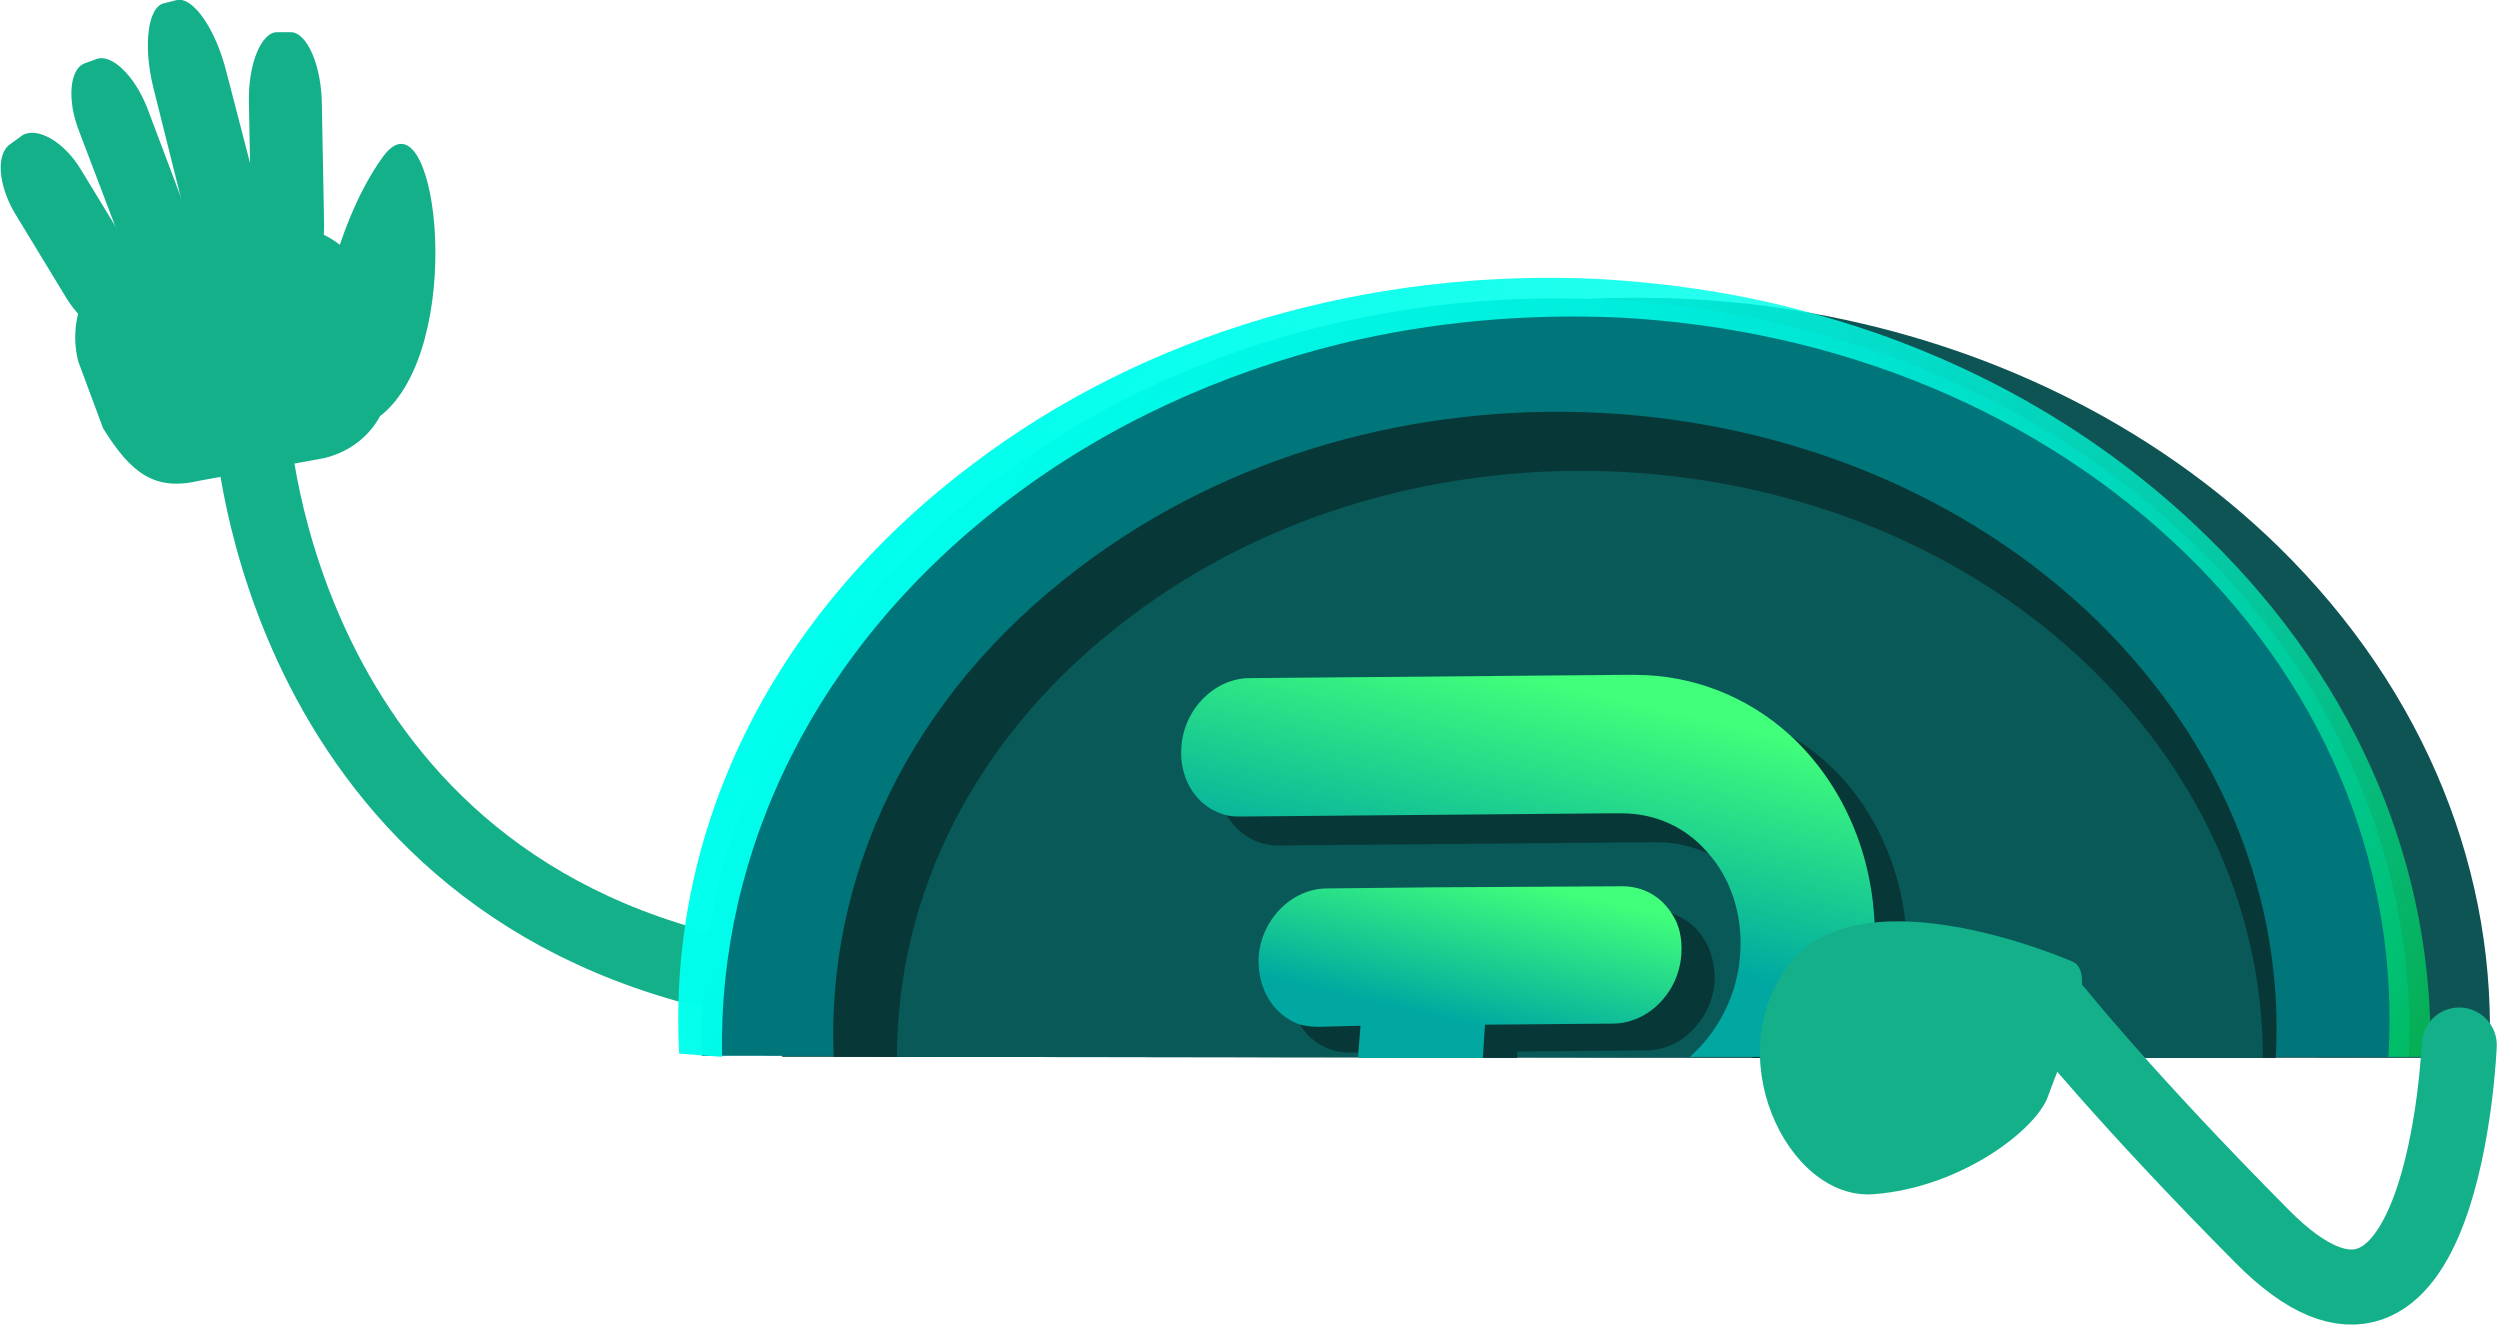 <svg width="233" height="124" viewBox="0 0 233 124" fill="none" xmlns="http://www.w3.org/2000/svg">
<path d="M69.9 91.3C25.8 83 23.5 39.8 23.5 39.8" stroke="#13B08A" stroke-width="7" stroke-miterlimit="10" stroke-linecap="round" stroke-linejoin="round"/>
<path d="M12.7 28.6C12.7 28.6 28.9 45.5 36.2 38.1C43.5 30.7 40.5 8 35.7 14.6C30.9 21.2 29.5 31.8 29.5 31.8L25.9 24.9L17 20.9L12.7 28.6Z" fill="#13B08A"/>
<path d="M26.3 27.2H27.5C29 27.3 30.3 24.3 30.2 20.6L30 9.9C30 6.1 28.6 3 27.1 3H25.9C24.4 2.9 23.1 5.9 23.2 9.6L23.4 20.3C23.4 24 24.7 27.1 26.3 27.2Z" fill="#13B08A"/>
<path d="M22.3 28L23.5 27.7C25 27.4 25.5 23.8 24.5 19.8L21.1 6.7C20.1 2.7 18 -0.3 16.5 1.93715e-07L15.3 0.3C13.8 0.6 13.3 4.2 14.3 8.2L17.6 21.4C18.7 25.4 20.8 28.4 22.3 28Z" fill="#13B08A"/>
<path d="M16.7 29L17.8 28.6C19.2 28.1 19.5 25.2 18.3 22.2L13.7 10C12.5 7 10.4 5 9 5.5L7.9 5.9C6.5 6.4 6.2 9.3 7.4 12.3L12 24.4C13.2 27.4 15.3 29.5 16.7 29Z" fill="#13B08A"/>
<path d="M11.7 31L12.8 30.3C14.2 29.4 14 26.5 12.4 23.8L7.6 15.9C6 13.2 3.5 11.8 2.1 12.6L1 13.4C-0.4 14.3 -0.2 17.2 1.4 19.9L6.2 27.8C7.8 30.4 10.3 31.8 11.7 31Z" fill="#13B08A"/>
<path d="M30.2 42.7L18.6 44.8C14.4 45.8 12.2 44.1 9.6 39.9L7.3 33.7C6.3 29.9 7.9 25.2 12.1 24.2L24.7 21.3C28.9 20.3 33.1 22.7 34.1 26.5L36 34C37 37.8 34.4 41.7 30.2 42.7Z" fill="#13B08A"/>
<path d="M212.3 50.9C200.5 39.4 185.1 32.1 168.9 29.2C162.4 28 155.9 27.6 149.3 27.8C141.1 28.1 132.9 29.5 125.1 32C116.2 34.9 107.7 39.2 100.1 44.9C81.4 59 72.2 78.8 72.9 98.5L232 98.6C232.8 81.7 226.3 64.6 212.3 50.9Z" fill="#0F5454"/>
<path d="M204.7 50.9C190 36.6 169.8 28.8 149.2 27.9C129.1 27 108.6 32.6 92.4 45C73.8 59 64.6 78.7 65.4 98.4L224.5 98.5C225.2 81.7 218.7 64.5 204.7 50.9Z" fill="#00757A"/>
<path d="M205.7 50C195.6 40.1 182.9 33 168.9 29.2C162.5 27.4 155.8 26.4 149 26C127.6 25 106.8 31 90.6 43.3C71.5 57.7 62.2 77.8 63.3 98.2L67.3 98.5C66.9 79.3 76 60.2 94.1 46.5C103.2 39.6 113.7 34.8 125.1 32C133.4 30 142.2 29.2 151 29.6C171.5 30.7 190.2 38.5 203.7 51.6C217.4 64.9 223.6 81.8 222.6 98.5H226.5C226.9 81.4 220.1 64 205.7 50Z" fill="url(#paint0_linear_1894_132323)"/>
<path d="M195.5 57.9C171 34 128.5 31.7 100.6 52.9C84.7 64.9 77 81.7 77.7 98.5L212.1 98.6C212.9 84.2 207.4 69.6 195.5 57.9Z" fill="#073837"/>
<path d="M195 62.4C171.8 39.7 131.5 37.6 105.2 57.6C90.9 68.4 83.6 83.3 83.6 98.5L210.9 98.6C210.9 85.7 205.6 72.8 195 62.4Z" fill="#0A5959"/>
<path d="M159.8 91.4C159.6 95 156.7 97.9 153.4 97.9L141.4 98V98.6H129.8V98L126.6 98.1H125.8C123.8 98.1 122.1 97.1 121.1 95.4C120.5 94.3 120.2 93 120.2 91.6C120.4 88 123.3 85.1 126.6 85.1L136.4 85L154.1 84.9C154.7 84.9 155.2 85 155.7 85.1C158.3 85.9 159.9 88.4 159.8 91.4Z" fill="#073837"/>
<path d="M177.7 91.1C177.6 93.7 177.1 96.2 176.3 98.6H163.3C164.7 96.5 165.6 94.1 165.7 91.4C166 86 163.2 81.4 159.1 79.5C157.7 78.9 156.2 78.5 154.6 78.5C154.4 78.5 154.3 78.5 154.1 78.5C153.9 78.5 153.8 78.5 153.6 78.5L119.1 78.8C117.1 78.8 115.4 77.7 114.4 76.1C113.8 75.1 113.5 73.8 113.6 72.4C113.8 68.8 116.7 65.9 120 65.9L154.5 65.6C154.7 65.6 154.8 65.6 155 65.6H155.2C155.4 65.6 155.4 65.6 155.4 65.6C155.6 65.6 155.6 65.6 155.6 65.6C155.8 65.6 155.8 65.6 155.9 65.6C159.9 65.6 163.6 66.6 166.7 68.5C173.9 72.6 178.4 81.2 177.7 91.1Z" fill="#073837"/>
<path d="M156.7 88.9C156.5 92.5 153.6 95.4 150.3 95.4L138.4 95.5L138.2 98.6H126.6V98.1L126.8 95.6L122.8 95.7C122.2 95.7 121.7 95.6 121.2 95.5C118.8 94.7 117.2 92.3 117.3 89.3C117.5 85.7 120.4 82.8 123.7 82.8L133.5 82.7L151.2 82.6C153.2 82.6 154.9 83.6 155.9 85.3C156.5 86.2 156.8 87.5 156.7 88.9Z" fill="url(#paint1_linear_1894_132323)"/>
<path d="M174.7 88.6C174.5 92.1 173.7 95.5 172.3 98.5H157.5C160.2 96.1 162 92.6 162.2 88.7C162.4 85 161.2 81.7 159.1 79.4C157.1 77.1 154.3 75.8 151.1 75.8C150.9 75.8 150.8 75.8 150.6 75.8C150.4 75.8 150.3 75.8 150.1 75.8L115.6 76.1C115.2 76.1 114.8 76.1 114.4 76C111.7 75.4 109.9 72.8 110.1 69.7C110.3 66.1 113.2 63.2 116.5 63.2L151 62.9C151.2 62.9 151.3 62.9 151.5 62.9H151.7C151.9 62.9 151.9 62.9 151.9 62.9C152.1 62.9 152.1 62.9 152.1 62.9C152.3 62.9 152.3 62.9 152.4 62.9C157.9 62.9 162.9 65 166.7 68.4C171.9 73.1 175.1 80.4 174.7 88.6Z" fill="url(#paint2_linear_1894_132323)"/>
<path d="M193.1 89.6C193.1 89.6 174 81.2 167 89.6C160 98 166.5 111.9 174.6 111.3C182.8 110.7 189.9 105.2 190.9 102.1C192 99 195.8 90.6 193.1 89.6Z" fill="#13B08A"/>
<path d="M229.2 97.4C229.2 97.4 227.8 132.4 210.8 115.2C198 102.3 191.7 94.4 191.7 94.4" stroke="#13B08A" stroke-width="7" stroke-miterlimit="10" stroke-linecap="round" stroke-linejoin="round"/>
<defs>
<linearGradient id="paint0_linear_1894_132323" x1="83.746" y1="44.394" x2="211.964" y2="122.383" gradientUnits="userSpaceOnUse">
<stop offset="0.001" stop-color="#00FFED"/>
<stop offset="0.357" stop-color="#00FFEB" stop-opacity="0.857"/>
<stop offset="0.511" stop-color="#00FEE4" stop-opacity="0.796"/>
<stop offset="0.625" stop-color="#00FCD7" stop-opacity="0.75"/>
<stop offset="0.721" stop-color="#00F9C5" stop-opacity="0.712"/>
<stop offset="0.804" stop-color="#00F6AE" stop-opacity="0.678"/>
<stop offset="0.878" stop-color="#00F292" stop-opacity="0.648"/>
<stop offset="0.945" stop-color="#00EE71" stop-opacity="0.622"/>
<stop offset="0.999" stop-color="#00E950" stop-opacity="0.6"/>
</linearGradient>
<linearGradient id="paint1_linear_1894_132323" x1="135.548" y1="95.214" x2="138.819" y2="81.353" gradientUnits="userSpaceOnUse">
<stop stop-color="#00A8A1"/>
<stop offset="1" stop-color="#41FF7A"/>
</linearGradient>
<linearGradient id="paint2_linear_1894_132323" x1="140.977" y1="85.955" x2="146.18" y2="63.907" gradientUnits="userSpaceOnUse">
<stop stop-color="#00A8A1"/>
<stop offset="1" stop-color="#41FF7A"/>
</linearGradient>
</defs>
</svg>
